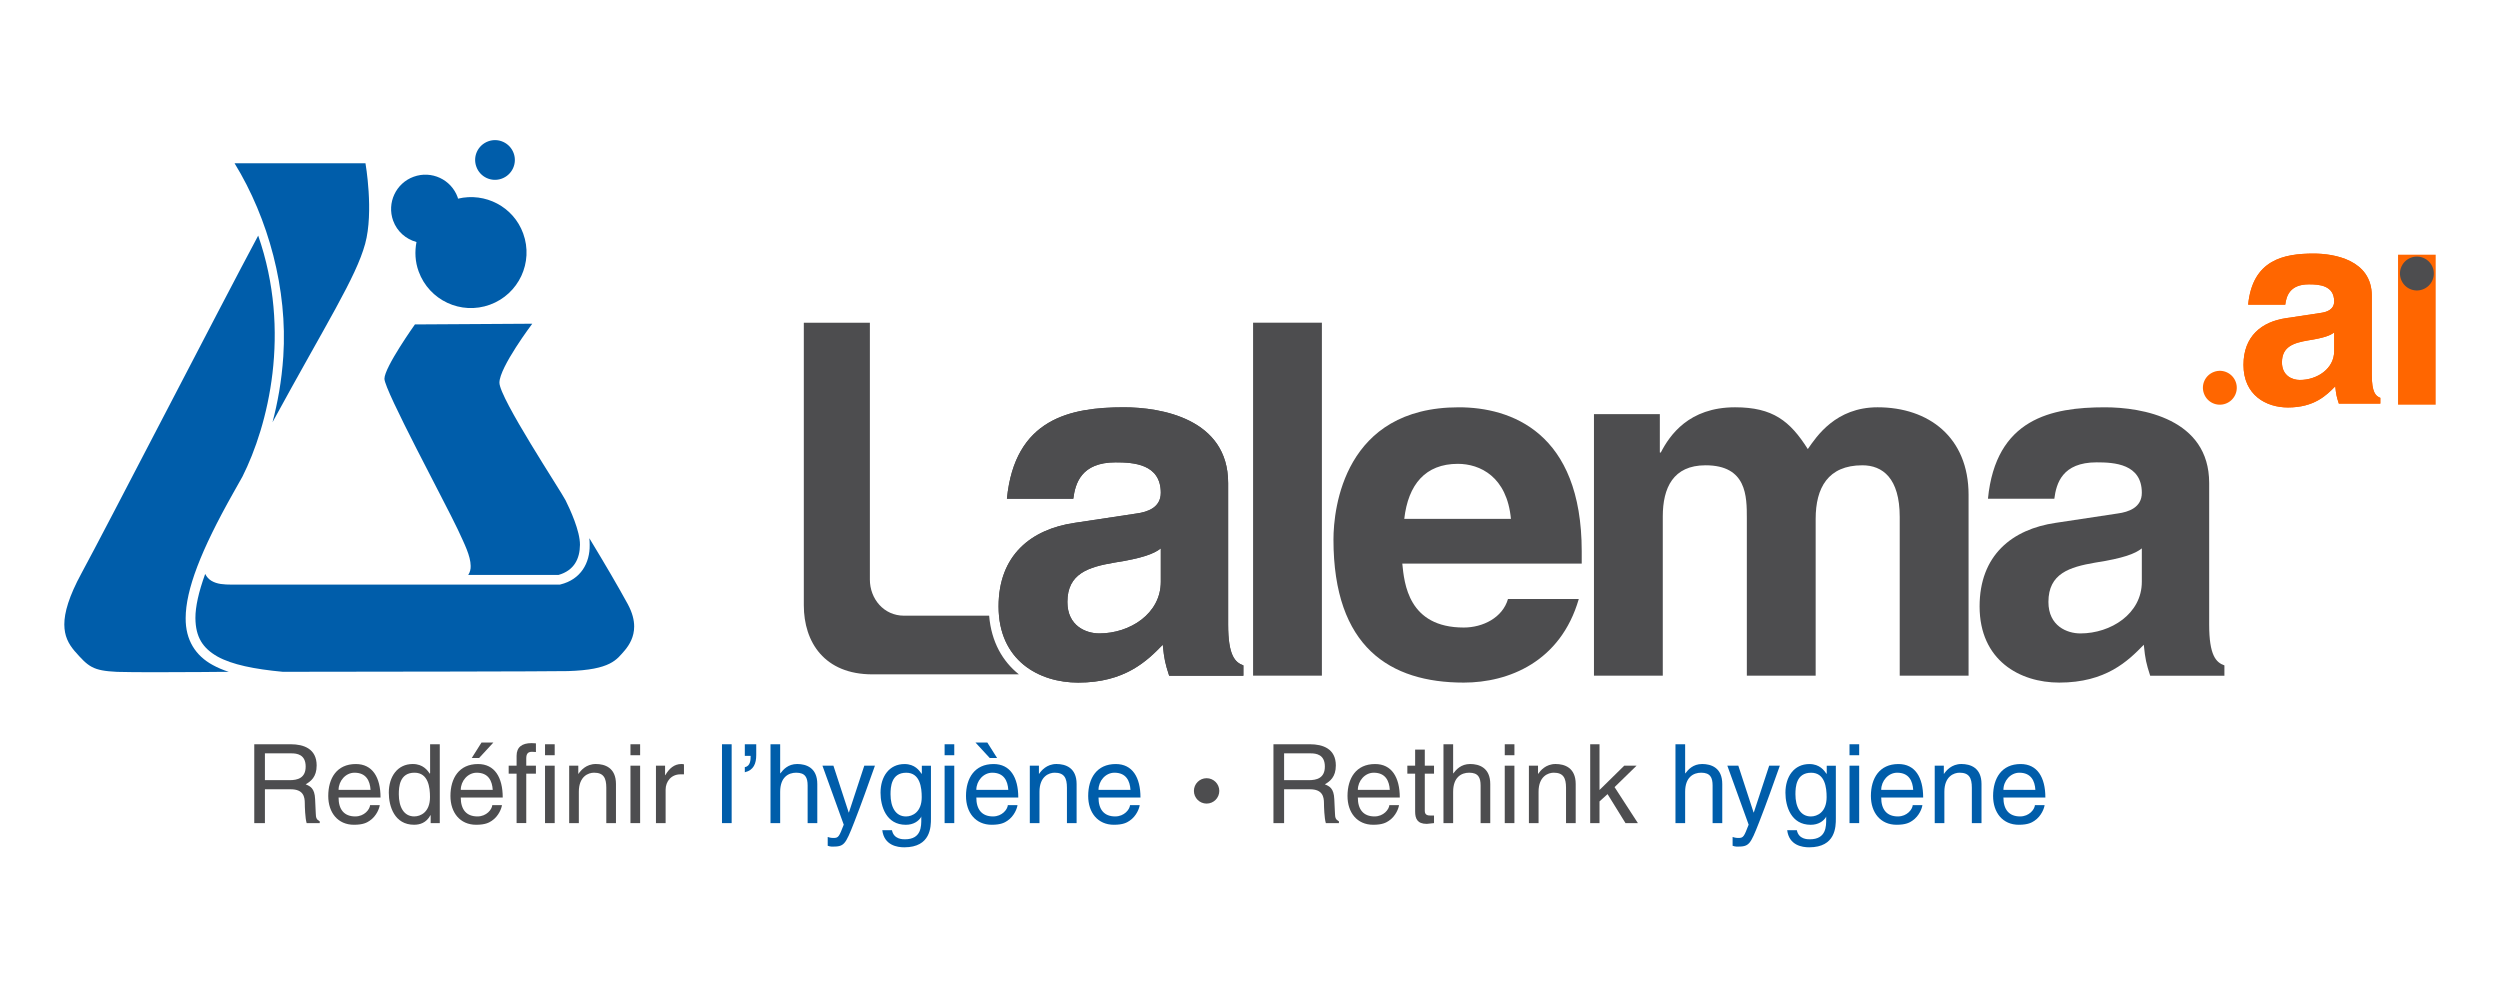 <?xml version="1.0" encoding="UTF-8"?>
<!-- Generator: Adobe Illustrator 14.0.0, SVG Export Plug-In . SVG Version: 6.00 Build 43363)  -->
<svg width="357" height="141" enable-background="new 0 0 612 792" version="1.1" viewBox="0 0 357 141" xml:space="preserve" xmlns="http://www.w3.org/2000/svg" xmlns:cc="http://creativecommons.org/ns#" xmlns:dc="http://purl.org/dc/elements/1.1/" xmlns:rdf="http://www.w3.org/1999/02/22-rdf-syntax-ns#" xmlns:xlink="http://www.w3.org/1999/xlink"><defs><clipPath id="SVGID_2_-6"><use width="100%" height="100%" overflow="visible" xlink:href="#SVGID_1_"/></clipPath></defs>

<g><g transform="translate(-127.79,-325.54)">
	<defs>
		<rect id="SVGID_1_" width="612" height="792"/>
	</defs>
	<clipPath id="SVGID_2_">
		<use width="100%" height="100%" overflow="visible" xlink:href="#SVGID_1_"/>
	</clipPath>
	<g fill="#4d4d4f"><path transform="translate(-11.06)" d="m176.68 443.08h-1.521v-11.261h5.207c1.851 0 3.702 0.643 3.702 3.026 0 1.662-0.847 2.275-1.568 2.698 0.642 0.267 1.285 0.55 1.348 2.116l0.094 2.04c0.016 0.628 0.094 0.862 0.565 1.129v0.251h-1.867c-0.219-0.689-0.266-2.399-0.266-2.823 0-0.925-0.189-2.007-2.008-2.007h-3.686zm0-6.133h3.529c1.114 0 2.291-0.281 2.291-1.944 0-1.741-1.271-1.883-2.024-1.883h-3.796z" clip-path="url(#SVGID_2_)"/>
	<path transform="translate(-11.06)" d="m193.08 440.51c-0.047 0.394-0.424 1.553-1.459 2.243-0.376 0.251-0.91 0.564-2.227 0.564-2.306 0-3.67-1.74-3.67-4.109 0-2.54 1.224-4.564 3.936-4.564 2.37 0 3.53 1.883 3.53 4.785h-5.992c0 1.708 0.8 2.697 2.384 2.697 1.302 0 2.071-1.004 2.118-1.616zm-1.316-2.18c-0.079-1.271-0.612-2.447-2.291-2.447-1.27 0-2.274 1.177-2.274 2.447z" clip-path="url(#SVGID_2_)"/>
	<path transform="translate(-11.06)" d="m201.65 443.08h-1.302v-1.129h-0.031c-0.596 1.113-1.538 1.364-2.338 1.364-2.791 0-3.607-2.618-3.607-4.58 0-2.306 1.239-4.094 3.419-4.094 1.49 0 2.118 0.926 2.447 1.396l0.031-0.109v-4.108h1.381zm-3.639-0.956c0.878 0 2.243-0.581 2.243-2.762 0-1.333-0.22-3.481-2.212-3.481-2.133 0-2.242 2.024-2.242 3.075 0 1.803 0.705 3.168 2.211 3.168" clip-path="url(#SVGID_2_)"/>
	<path transform="translate(-11.06)" d="m210.53 440.51c-0.047 0.394-0.424 1.553-1.458 2.243-0.377 0.251-0.91 0.564-2.228 0.564-2.306 0-3.671-1.74-3.671-4.109 0-2.54 1.224-4.564 3.938-4.564 2.368 0 3.529 1.883 3.529 4.785h-5.993c0 1.707 0.801 2.697 2.385 2.697 1.302 0 2.07-1.004 2.118-1.616zm-1.318-2.18c-0.078-1.271-0.612-2.447-2.29-2.447-1.27 0-2.275 1.177-2.275 2.447zm-1.945-4.549h-1.05l1.395-2.211h1.695z" clip-path="url(#SVGID_2_)"/>
	<path transform="translate(-11.06)" d="m214 436.02v7.058h-1.38v-7.058h-1.13v-1.145h1.13v-1.412c0-1.24 0.784-1.805 2.133-1.805 0.204 0 0.408 0.017 0.627 0.032v1.238c-0.172-0.015-0.392-0.031-0.564-0.031-0.596 0-0.816 0.299-0.816 0.958v1.02h1.38v1.145z" clip-path="url(#SVGID_2_)"/>
	<path transform="translate(-11.06)" d="m216.68 431.82h1.38v1.566h-1.38zm1.38 11.261h-1.38v-8.202h1.38z" clip-path="url(#SVGID_2_)"/>
	<path transform="translate(-11.06)" d="m226.81 443.08h-1.38v-5.051c0-1.427-0.408-2.148-1.757-2.148-0.784 0-2.165 0.502-2.165 2.729v4.47h-1.38v-8.202h1.302v1.159h0.031c0.298-0.438 1.067-1.396 2.478-1.396 1.271 0 2.871 0.519 2.871 2.855z" clip-path="url(#SVGID_2_)"/>
	<path transform="translate(-11.06)" d="m228.88 431.82h1.38v1.566h-1.38zm1.38 11.261h-1.38v-8.202h1.38z" clip-path="url(#SVGID_2_)"/>
	<path transform="translate(-11.06)" d="m233.9 443.08h-1.38v-8.202h1.302v1.364h0.031c0.549-0.956 1.27-1.601 2.306-1.601 0.172 0 0.251 0.016 0.361 0.048v1.427h-0.517c-1.287 0-2.103 1.005-2.103 2.195z" clip-path="url(#SVGID_2_)"/></g><g fill="#005daa">
	<rect transform="translate(-11.06)" x="241.95" y="431.82" width="1.38" height="11.261" clip-path="url(#SVGID_2_)"/>
	<path transform="translate(-11.06)" d="m245.21 431.82h1.631v1.537c0 1.207-0.361 2.163-1.631 2.462v-0.736c0.815-0.126 0.831-1.067 0.831-1.601h-0.831z" clip-path="url(#SVGID_2_)"/>
	<path transform="translate(-11.06)" d="m255.56 443.08h-1.38v-5.364c0-1.113-0.313-1.835-1.631-1.835-1.13 0-2.291 0.659-2.291 2.729v4.47h-1.38v-11.261h1.38v4.156h0.032c0.392-0.518 1.082-1.334 2.4-1.334 1.27 0 2.87 0.519 2.87 2.855z" clip-path="url(#SVGID_2_)"/>
	<path transform="translate(-11.06)" d="m262.27 434.88h1.521c-0.956 2.682-1.897 5.364-2.948 8.046-1.302 3.324-1.443 3.513-3.216 3.513-0.204 0-0.361-0.062-0.58-0.123v-1.257c0.172 0.063 0.455 0.142 0.831 0.142 0.722 0 0.801-0.204 1.459-1.897l-3.043-8.423h1.568l2.181 6.682h0.031z" clip-path="url(#SVGID_2_)"/>
	<path transform="translate(-11.06)" d="m271.79 442.41c0 1.177-0.016 4.126-3.811 4.126-0.973 0-2.871-0.265-3.138-2.446h1.381c0.25 1.302 1.521 1.302 1.851 1.302 2.384 0 2.336-1.914 2.336-2.887v-0.346h-0.031v0.064c-0.361 0.58-1.083 1.097-2.18 1.097-2.792 0-3.608-2.618-3.608-4.58 0-2.306 1.24-4.094 3.42-4.094 1.49 0 2.117 0.926 2.447 1.396h0.031v-1.159h1.302zm-3.561-0.281c0.878 0 2.243-0.581 2.243-2.762 0-1.333-0.219-3.481-2.211-3.481-2.134 0-2.243 2.024-2.243 3.075 0 1.803 0.705 3.168 2.211 3.168" clip-path="url(#SVGID_2_)"/>
	<path transform="translate(-11.06)" d="m273.74 431.82h1.38v1.566h-1.38zm1.38 11.261h-1.38v-8.202h1.38z" clip-path="url(#SVGID_2_)"/>
	<path transform="translate(-11.06)" d="m284.15 440.51c-0.047 0.394-0.424 1.553-1.458 2.243-0.378 0.251-0.91 0.564-2.227 0.564-2.307 0-3.671-1.74-3.671-4.109 0-2.54 1.224-4.564 3.937-4.564 2.369 0 3.529 1.883 3.529 4.785h-5.991c0 1.708 0.799 2.697 2.383 2.697 1.302 0 2.071-1.004 2.118-1.616zm-6.006-8.94h1.694l1.396 2.211h-1.052zm4.689 6.76c-0.079-1.271-0.612-2.447-2.291-2.447-1.27 0-2.273 1.177-2.273 2.447z" clip-path="url(#SVGID_2_)"/>
	<path transform="translate(-11.06)" d="m292.59 443.08h-1.381v-5.051c0-1.427-0.408-2.148-1.757-2.148-0.783 0-2.164 0.502-2.164 2.729v4.47h-1.381v-8.202h1.302v1.159h0.032c0.298-0.438 1.067-1.396 2.478-1.396 1.271 0 2.871 0.519 2.871 2.855z" clip-path="url(#SVGID_2_)"/>
	<path transform="translate(-11.06)" d="m301.6 440.51c-0.047 0.394-0.424 1.553-1.459 2.243-0.377 0.251-0.909 0.564-2.227 0.564-2.306 0-3.671-1.74-3.671-4.109 0-2.54 1.224-4.564 3.937-4.564 2.37 0 3.53 1.883 3.53 4.785h-5.992c0 1.708 0.799 2.697 2.384 2.697 1.302 0 2.07-1.004 2.118-1.616zm-1.318-2.18c-0.078-1.271-0.612-2.447-2.29-2.447-1.27 0-2.274 1.177-2.274 2.447z" clip-path="url(#SVGID_2_)"/>
	<path transform="translate(-11.06)" d="m384.79 443.08h-1.381v-5.364c0-1.113-0.313-1.835-1.631-1.835-1.13 0-2.29 0.659-2.29 2.729v4.47h-1.381v-11.261h1.381v4.156h0.03c0.393-0.518 1.083-1.334 2.4-1.334 1.271 0 2.871 0.519 2.871 2.855v5.584z" clip-path="url(#SVGID_2_)"/>
	<path transform="translate(-11.06)" d="m391.49 434.88h1.521c-0.956 2.682-1.897 5.364-2.948 8.046-1.302 3.324-1.443 3.513-3.216 3.513-0.204 0-0.36-0.062-0.581-0.123v-1.257c0.174 0.063 0.455 0.142 0.832 0.142 0.722 0 0.799-0.204 1.458-1.897l-3.042-8.423h1.568l2.18 6.682h0.032z" clip-path="url(#SVGID_2_)"/>
	<path transform="translate(-11.06)" d="m401.01 442.41c0 1.177-0.016 4.126-3.812 4.126-0.973 0-2.871-0.265-3.137-2.446h1.38c0.25 1.302 1.522 1.302 1.851 1.302 2.385 0 2.338-1.914 2.338-2.887v-0.346h-0.032v0.064c-0.36 0.58-1.082 1.097-2.181 1.097-2.791 0-3.606-2.618-3.606-4.58 0-2.306 1.238-4.094 3.419-4.094 1.49 0 2.117 0.926 2.447 1.396h0.031v-1.159h1.302zm-3.561-0.281c0.878 0 2.243-0.581 2.243-2.762 0-1.333-0.22-3.481-2.212-3.481-2.134 0-2.242 2.024-2.242 3.075 0 1.803 0.704 3.168 2.211 3.168" clip-path="url(#SVGID_2_)"/>
	<path transform="translate(-11.06)" d="m402.96 431.82h1.381v1.566h-1.381zm1.381 11.261h-1.381v-8.202h1.381z" clip-path="url(#SVGID_2_)"/>
	<path transform="translate(-11.06)" d="m413.37 440.51c-0.045 0.394-0.422 1.553-1.458 2.243-0.376 0.251-0.91 0.564-2.229 0.564-2.306 0-3.669-1.74-3.669-4.109 0-2.54 1.222-4.564 3.936-4.564 2.37 0 3.529 1.883 3.529 4.785h-5.992c0 1.708 0.801 2.697 2.386 2.697 1.303 0 2.071-1.004 2.118-1.616zm-1.316-2.18c-0.077-1.271-0.613-2.447-2.29-2.447-1.273 0-2.276 1.177-2.276 2.447z" clip-path="url(#SVGID_2_)"/>
	<path transform="translate(-11.06)" d="m421.81 443.08h-1.38v-5.051c0-1.427-0.408-2.148-1.757-2.148-0.787 0-2.167 0.502-2.167 2.729v4.47h-1.377v-8.202h1.3v1.159h0.032c0.296-0.438 1.064-1.396 2.479-1.396 1.271 0 2.87 0.519 2.87 2.855z" clip-path="url(#SVGID_2_)"/>
	<path transform="translate(-11.06)" d="m430.82 440.51c-0.048 0.394-0.424 1.553-1.459 2.243-0.377 0.251-0.91 0.564-2.227 0.564-2.306 0-3.67-1.74-3.67-4.109 0-2.54 1.223-4.564 3.936-4.564 2.369 0 3.529 1.883 3.529 4.785h-5.991c0 1.708 0.801 2.697 2.386 2.697 1.3 0 2.068-1.004 2.115-1.616zm-1.318-2.18c-0.077-1.271-0.611-2.447-2.29-2.447-1.271 0-2.273 1.177-2.273 2.447z" clip-path="url(#SVGID_2_)"/></g><g fill="#4d4d4f">
	<path transform="translate(-11.06)" d="m322.22 443.08h-1.521v-11.261h5.209c1.85 0 3.7 0.643 3.7 3.026 0 1.662-0.848 2.275-1.568 2.698 0.643 0.267 1.285 0.55 1.348 2.116l0.096 2.04c0.016 0.628 0.094 0.862 0.564 1.129v0.251h-1.867c-0.219-0.689-0.268-2.399-0.268-2.823 0-0.925-0.187-2.007-2.005-2.007h-3.688zm0-6.133h3.531c1.112 0 2.289-0.281 2.289-1.944 0-1.741-1.27-1.883-2.023-1.883h-3.797z" clip-path="url(#SVGID_2_)"/>
	<path transform="translate(-11.06)" d="m338.63 440.51c-0.046 0.394-0.424 1.553-1.457 2.243-0.378 0.251-0.91 0.564-2.228 0.564-2.308 0-3.671-1.74-3.671-4.109 0-2.54 1.224-4.564 3.937-4.564 2.368 0 3.529 1.883 3.529 4.785h-5.991c0 1.708 0.799 2.697 2.383 2.697 1.302 0 2.071-1.004 2.117-1.616zm-1.317-2.18c-0.077-1.271-0.611-2.447-2.29-2.447-1.27 0-2.273 1.177-2.273 2.447z" clip-path="url(#SVGID_2_)"/>
	<path transform="translate(-11.06)" d="m342.31 436.02v5.333c0 0.643 0.55 0.643 0.832 0.643h0.486v1.082c-0.502 0.046-0.895 0.111-1.035 0.111-1.365 0-1.662-0.769-1.662-1.758v-5.411h-1.113v-1.145h1.113v-2.29h1.379v2.29h1.318v1.145z" clip-path="url(#SVGID_2_)"/>
	<path transform="translate(-11.06)" d="m351.66 443.08h-1.38v-5.364c0-1.113-0.315-1.835-1.632-1.835-1.129 0-2.29 0.659-2.29 2.729v4.47h-1.38v-11.261h1.38v4.156h0.032c0.392-0.518 1.081-1.334 2.398-1.334 1.271 0 2.871 0.519 2.871 2.855v5.584z" clip-path="url(#SVGID_2_)"/>
	<path transform="translate(-11.06)" d="m353.73 431.82h1.38v1.566h-1.38zm1.378 11.261h-1.38v-8.202h1.38z" clip-path="url(#SVGID_2_)"/>
	<path transform="translate(-11.06)" d="m363.86 443.08h-1.381v-5.051c0-1.427-0.408-2.148-1.757-2.148-0.784 0-2.165 0.502-2.165 2.729v4.47h-1.379v-8.202h1.301v1.159h0.031c0.298-0.438 1.066-1.396 2.479-1.396 1.271 0 2.871 0.519 2.871 2.855z" clip-path="url(#SVGID_2_)"/>
	<polygon transform="translate(-11.06)" points="365.93 443.08 365.93 431.82 367.26 431.82 367.26 438.35 370.79 434.88 372.55 434.88 369.41 437.94 372.74 443.08 370.97 443.08 368.41 438.94 367.26 439.98 367.26 443.08" clip-path="url(#SVGID_2_)"/>
	<path transform="translate(-11.06)" d="m309.34 438.48c0-1.001 0.812-1.813 1.813-1.813 1 0 1.813 0.812 1.813 1.813s-0.813 1.813-1.813 1.813c-1.002 1e-3 -1.813-0.812-1.813-1.813" clip-path="url(#SVGID_2_)"/></g><g fill="#005daa">
	<path transform="translate(-11.06)" d="m208.57 345.72c-1.479 0.54-2.241 2.162-1.694 3.638 0.533 1.472 2.155 2.228 3.628 1.69 1.47-0.536 2.234-2.161 1.698-3.629-0.535-1.476-2.17-2.237-3.632-1.699m-4.317 8.188c-0.025-0.066-0.025-0.134-0.052-0.205-0.926-2.539-3.733-3.846-6.28-2.924-2.54 0.921-3.848 3.733-2.93 6.276 0.566 1.557 1.845 2.642 3.331 3.047-0.259 1.361-0.2 2.806 0.311 4.203 1.498 4.123 6.055 6.248 10.174 4.748 4.122-1.497 6.254-6.053 4.752-10.175-1.393-3.833-5.434-5.899-9.306-4.97" clip-path="url(#SVGID_2_)"/>
	<path transform="translate(-11.06)" d="m219.61 396.98c-0.635-1.27-9.442-14.588-9.442-16.793s4.69-8.42 4.69-8.42l-16.757 0.102s-4.354 6.113-4.354 7.758c0 1.646 8.649 17.656 10.46 21.49 1.007 2.175 1.833 3.794 1.855 5.237 0.019 0.482-0.107 0.913-0.348 1.287h12.894c2.239-0.64 3.041-2.321 3.061-4.296 0.02-1.974-1.418-5.083-2.059-6.365" clip-path="url(#SVGID_2_)"/>
	<path transform="translate(-11.06)" d="m228.48 411.78c-1.467-2.67-3.063-5.407-5.471-9.383 0.031 0.319 0.045 0.635 0.047 0.944 0.047 2.596-1.271 4.953-4.182 5.661l-0.091 0.02h-46.852c-1.103-9e-3 -2.069-0.048-2.901-0.55-0.383-0.23-0.67-0.565-0.88-0.977-0.925 2.555-1.4 4.666-1.395 6.315 0.028 2.729 1.058 4.287 3.15 5.485 2.082 1.159 5.273 1.799 9.326 2.178 14.965-0.017 37.315-0.041 40.725-0.102 6.147-0.181 6.953-1.643 8.132-2.982 0.662-0.802 1.322-1.907 1.322-3.384 0-0.897-0.24-1.959-0.93-3.225" clip-path="url(#SVGID_2_)"/>
	<path transform="translate(-11.06)" d="m173.47 393.6c3.666-7.288 7.032-20.654 2.25-34.414-5.391 10.074-21.773 41.855-25.229 48.205-1.796 3.302-2.46 5.628-2.457 7.325 0.011 1.629 0.564 2.721 1.46 3.781 1.993 2.265 2.574 2.815 6.069 2.986 1.174 0.037 3.247 0.05 5.485 0.05 4.472 0 9.59-0.05 9.608-0.053h0.853c-0.835-0.276-1.598-0.598-2.285-0.978-2.452-1.33-3.89-3.573-3.861-6.694 0.015-4.055 2.156-9.64 6.765-17.82 0.455-0.804 0.901-1.599 1.342-2.388" clip-path="url(#SVGID_2_)"/>
	<path transform="translate(-11.06)" d="m191.04 348.85h-18.698c4.857 7.915 7.591 18.051 6.964 27.578-0.233 3.544-0.826 6.702-1.541 9.404 7.75-14.226 11.904-20.646 13.228-25.472 1.259-4.591 0.047-11.51 0.047-11.51" clip-path="url(#SVGID_2_)"/></g><g fill="#4d4d4f">
	
	<rect transform="translate(-11.06)" x="317.79" y="371.62" width="9.826" height="50.404" clip-path="url(#SVGID_2_)"/>
	<path transform="translate(-11.06)" d="m364.3 411.08c-2.599 8.987-10.04 11.935-16.427 11.935-10.529 0-18.604-5.056-18.604-20.428 0-4.493 1.545-18.884 17.9-18.884 7.371 0 17.551 3.51 17.551 20.569v1.755h-25.622c0.281 2.808 0.842 9.125 8.775 9.125 2.736 0 5.545-1.403 6.316-4.071h10.111zm-9.689-11.442c-0.563-6.037-4.422-7.862-7.58-7.862-4.635 0-7.092 2.948-7.652 7.862z" clip-path="url(#SVGID_2_)"/>
	<path transform="translate(-11.06)" d="m419.96 422.03h-9.83v-22.675c0-5.546-2.456-7.371-5.334-7.371-4.914 0-6.669 3.229-6.669 7.651v22.395h-9.828v-22.465c0-3.158 0-7.581-5.897-7.581-4.632 0-6.106 3.229-6.106 7.3v22.746h-9.828v-37.347h9.407v5.476h0.139c1.264-2.457 4.003-6.458 10.602-6.458 5.405 0 7.862 1.965 10.389 5.967 1.264-1.826 4.002-5.967 9.969-5.967 7.3 0 12.988 4.282 12.988 12.495v25.834z" clip-path="url(#SVGID_2_)"/>
	<path transform="translate(-11.06)" d="m314.23 414.73c0 4.423 0.982 5.406 2.176 5.827v1.475h-10.6c-0.562-1.756-0.702-2.316-0.913-4.423-2.246 2.316-5.406 5.405-12.074 5.405-5.616 0-11.373-3.16-11.373-10.882 0-7.301 4.633-11.021 10.882-11.933l8.845-1.335c1.544-0.209 3.439-0.843 3.439-2.949 0-4.141-3.932-4.352-6.458-4.352-4.914 0-5.757 3.018-6.037 5.195h-9.478c1.124-11.442 9.056-13.056 16.708-13.056 5.265 0 14.883 1.614 14.883 10.81zm-9.618-10.88c-0.982 0.771-2.597 1.403-6.668 2.035-3.651 0.632-6.67 1.544-6.67 5.615 0 3.441 2.668 4.493 4.563 4.493 4.353 0 8.775-2.808 8.775-7.37z" clip-path="url(#SVGID_2_)"/>
	<path transform="translate(-11.06)" d="m280.1 413.46h-12.157c-2.887 0-4.875-2.409-4.875-5.157v-36.68h-9.433v40.351c0 5.283 2.958 9.863 9.793 9.863h20.919c-2.305-1.841-3.936-4.605-4.247-8.377" clip-path="url(#SVGID_2_)"/>
	<path transform="translate(-11.06)" d="m314.23 414.73c0 4.423 0.982 5.406 2.176 5.827v1.475h-10.6c-0.562-1.756-0.702-2.316-0.913-4.423-2.246 2.316-5.406 5.405-12.074 5.405-5.616 0-11.373-3.16-11.373-10.882 0-7.301 4.633-11.021 10.882-11.933l8.845-1.335c1.544-0.209 3.439-0.843 3.439-2.949 0-4.141-3.932-4.352-6.458-4.352-4.914 0-5.757 3.018-6.037 5.195h-9.478c1.124-11.442 9.056-13.056 16.708-13.056 5.265 0 14.883 1.614 14.883 10.81zm-9.618-10.88c-0.982 0.771-2.597 1.403-6.668 2.035-3.651 0.632-6.67 1.544-6.67 5.615 0 3.441 2.668 4.493 4.563 4.493 4.353 0 8.775-2.808 8.775-7.37z" clip-path="url(#SVGID_2_)"/>
	<path transform="translate(-11.06)" d="m454.32 414.73c0 4.423 0.984 5.406 2.176 5.827v1.475h-10.599c-0.563-1.756-0.702-2.316-0.913-4.423-2.246 2.316-5.406 5.405-12.074 5.405-5.616 0-11.373-3.16-11.373-10.882 0-7.301 4.633-11.021 10.882-11.933l8.845-1.335c1.544-0.209 3.439-0.843 3.439-2.949 0-4.141-3.932-4.352-6.458-4.352-4.913 0-5.757 3.018-6.036 5.195h-9.479c1.123-11.442 9.057-13.056 16.707-13.056 5.266 0 14.883 1.614 14.883 10.81zm-9.617-10.88c-0.982 0.771-2.598 1.403-6.668 2.035-3.651 0.632-6.67 1.544-6.67 5.615 0 3.441 2.668 4.493 4.563 4.493 4.354 0 8.775-2.808 8.775-7.37z" clip-path="url(#SVGID_2_)"/></g><g fill="#f60">
<path d="m443.96 378.64c-1.261 0.461-1.911 1.844-1.445 3.103 0.455 1.255 1.838 1.9 3.094 1.441 1.254-0.457 1.905-1.843 1.448-3.095-0.456-1.259-1.851-1.908-3.097-1.449" stroke-width=".853"/><path transform="matrix(.559 0 0 .559 212.52 147.26)" d="m454.32 414.73c0 4.423 0.984 5.406 2.176 5.827v1.475h-10.599c-0.563-1.756-0.702-2.316-0.913-4.423-2.246 2.316-5.406 5.405-12.074 5.405-5.616 0-11.373-3.16-11.373-10.882 0-7.301 4.633-11.021 10.882-11.933l8.845-1.335c1.544-0.209 3.439-0.843 3.439-2.949 0-4.141-3.932-4.352-6.458-4.352-4.913 0-5.757 3.018-6.036 5.195h-9.479c1.123-11.442 9.057-13.056 16.707-13.056 5.266 0 14.883 1.614 14.883 10.81zm-9.617-10.88c-0.982 0.771-2.598 1.403-6.668 2.035-3.651 0.632-6.67 1.544-6.67 5.615 0 3.441 2.668 4.493 4.563 4.493 4.354 0 8.775-2.808 8.775-7.37z" clip-path="url(#SVGID_2_-6)"/><path transform="matrix(.559 0 0 .559 212.52 147.26)" d="m454.32 414.73c0 4.423 0.984 5.406 2.176 5.827v1.475h-10.599c-0.563-1.756-0.702-2.316-0.913-4.423-2.246 2.316-5.406 5.405-12.074 5.405-5.616 0-11.373-3.16-11.373-10.882 0-7.301 4.633-11.021 10.882-11.933l8.845-1.335c1.544-0.209 3.439-0.843 3.439-2.949 0-4.141-3.932-4.352-6.458-4.352-4.913 0-5.757 3.018-6.036 5.195h-9.479c1.123-11.442 9.057-13.056 16.707-13.056 5.266 0 14.883 1.614 14.883 10.81zm-9.617-10.88c-0.982 0.771-2.598 1.403-6.668 2.035-3.651 0.632-6.67 1.544-6.67 5.615 0 3.441 2.668 4.493 4.563 4.493 4.354 0 8.775-2.808 8.775-7.37z" clip-path="url(#SVGID_2_-6)"/></g></g><g><path transform="translate(-127.79,-325.54)" d="m470.23 383.33h5.377v-21.418h-5.377z" fill="#f60" stroke-width="3.138"/><path d="m344.31 36.787c-1.261 0.461-1.911 1.844-1.445 3.103 0.455 1.255 1.838 1.9 3.094 1.441 1.254-0.457 1.905-1.843 1.448-3.095-0.456-1.259-1.851-1.908-3.097-1.449" fill="#4d4d4f" stroke-width=".853"/></g></g></svg>
